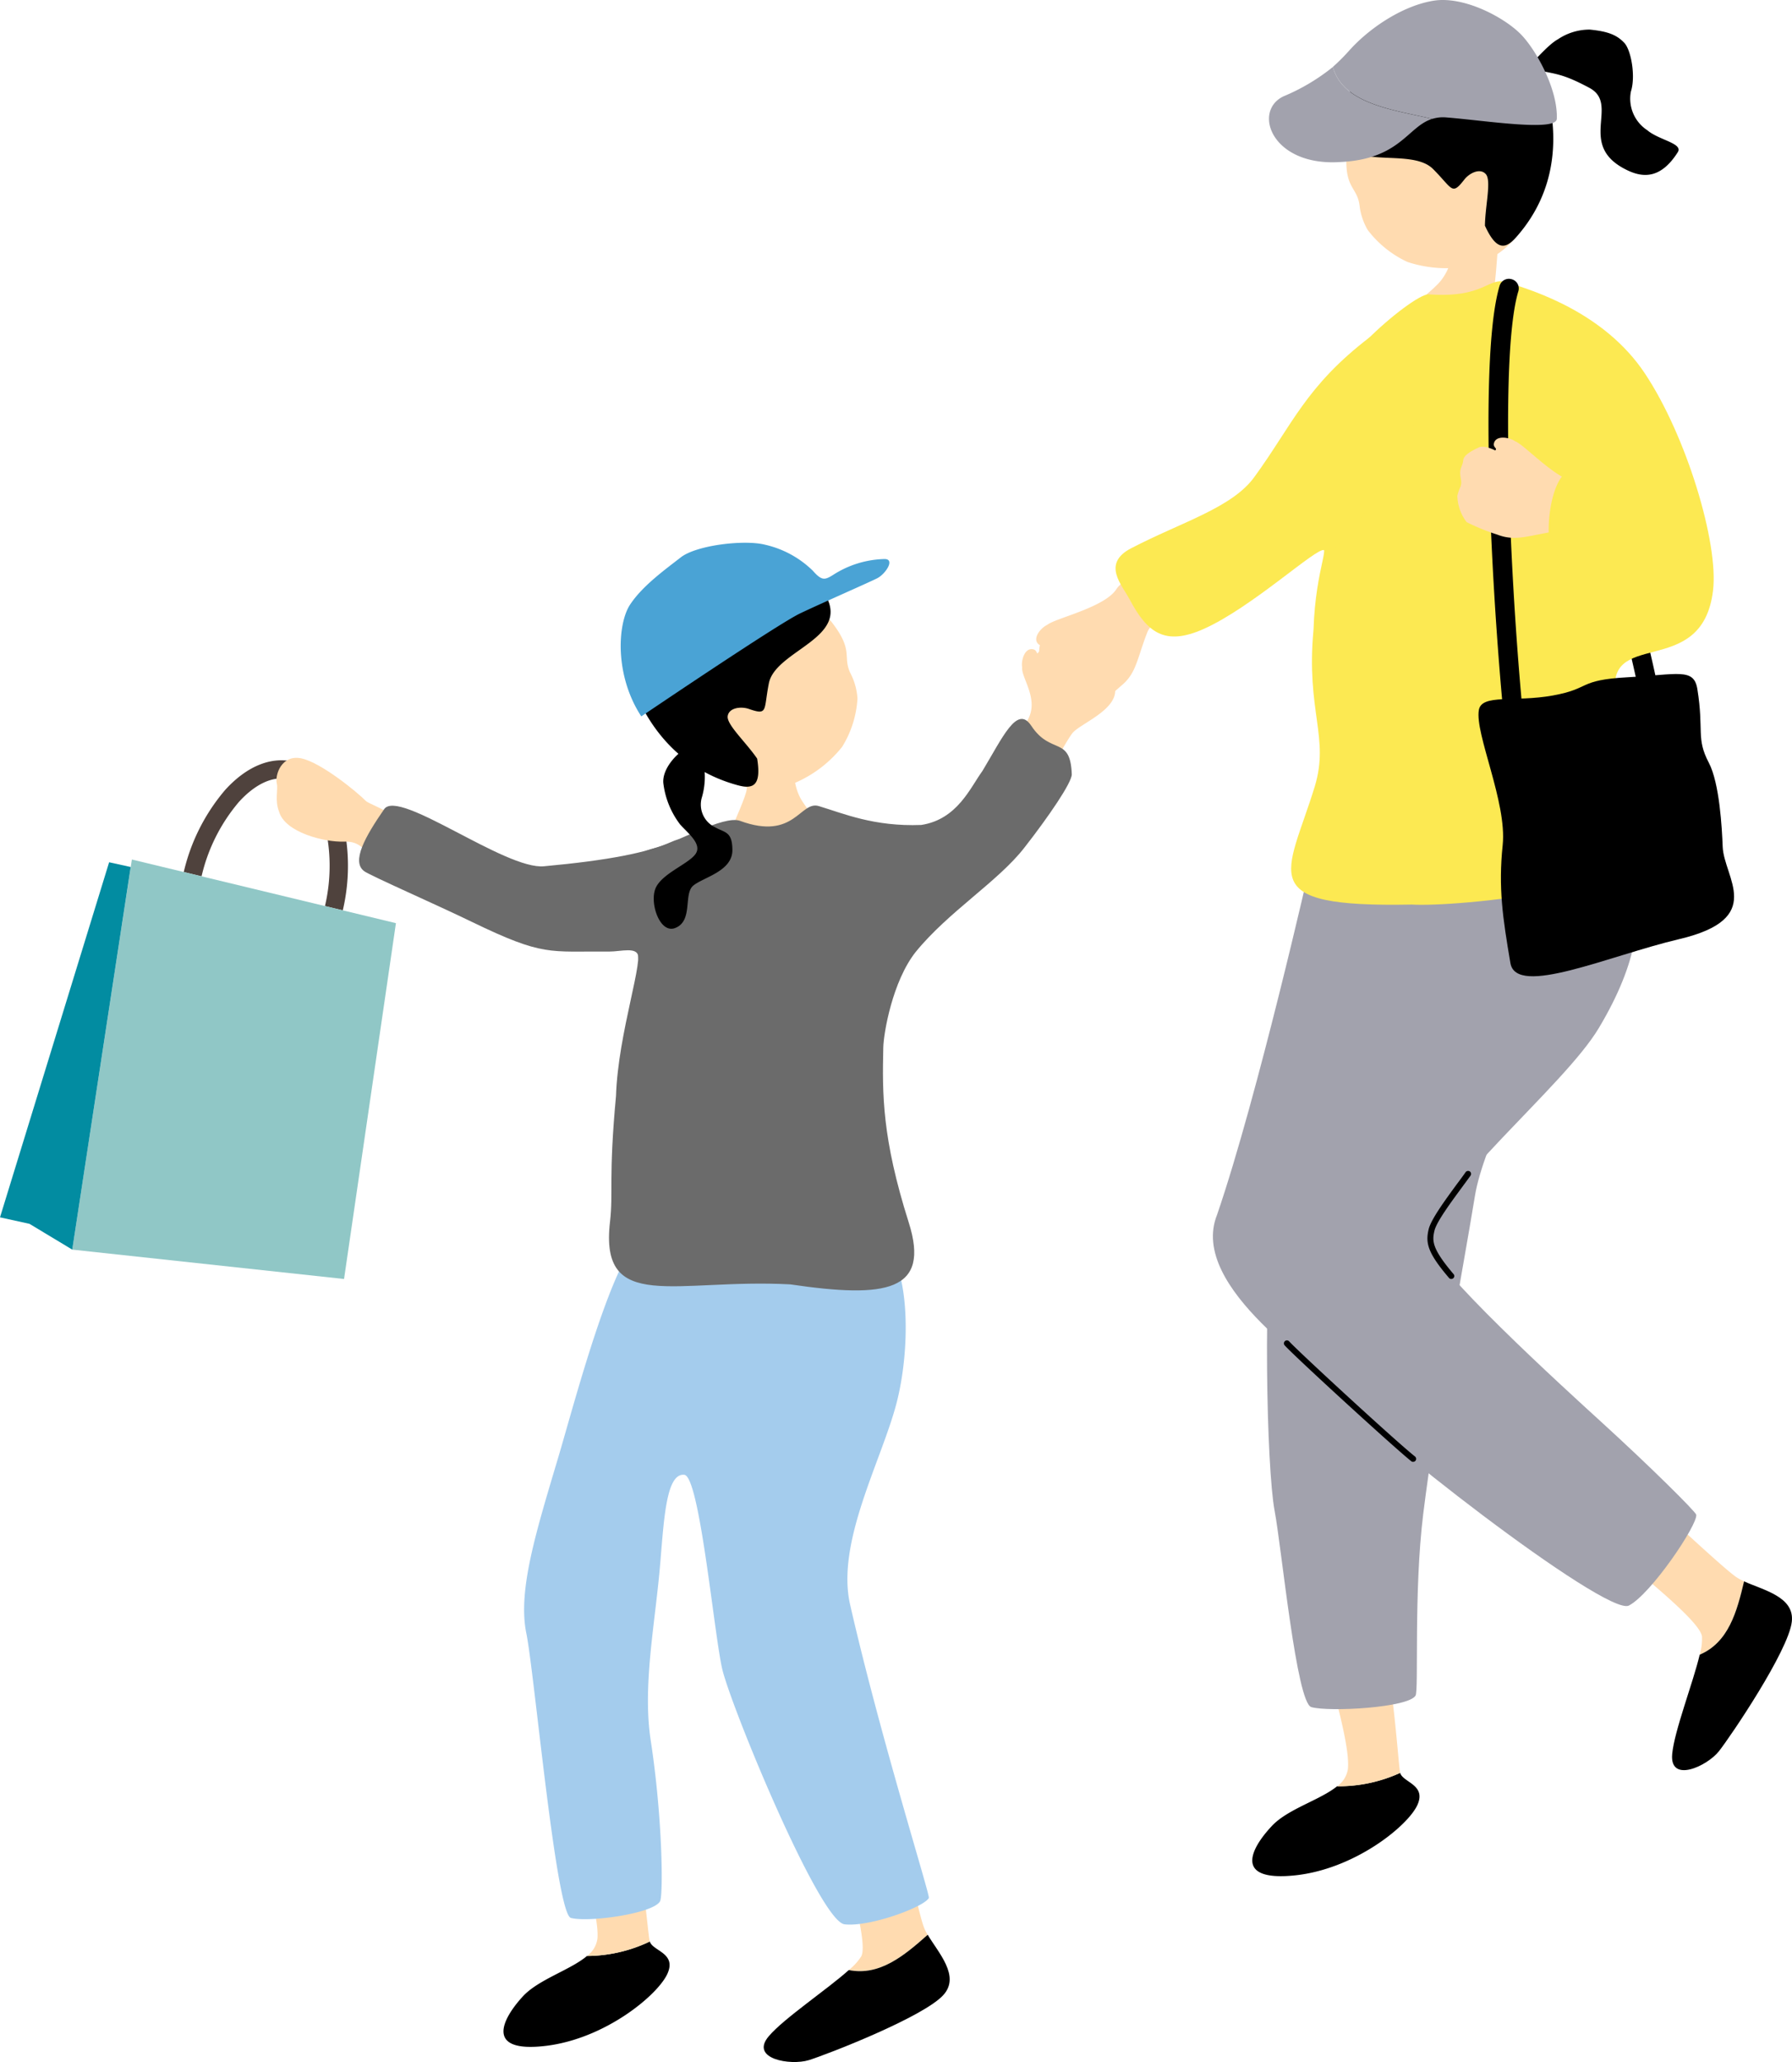 <svg xmlns="http://www.w3.org/2000/svg" xmlns:xlink="http://www.w3.org/1999/xlink" width="200" height="230.003" viewBox="0 0 200 230.003">
  <defs>
    <clipPath id="clip-path">
      <rect id="長方形_6301" data-name="長方形 6301" width="44.187" height="57.857" fill="none"/>
    </clipPath>
  </defs>
  <g id="img" transform="translate(-1300 -4041.996)">
    <g id="グループ_4516" data-name="グループ 4516" transform="translate(1300 4126.8)">
      <g id="グループ_4515" data-name="グループ 4515" clip-path="url(#clip-path)">
        <path id="パス_10900" data-name="パス 10900" d="M25.91,6.735c-.79-2.6-2.182-4.246-3.923-4.629s-3.711.521-5.548,2.544a19.637,19.637,0,0,0-4.165,8.292l-1.988-.479A21.67,21.67,0,0,1,14.915,3.3C17.268.712,19.939-.413,22.434.137s4.427,2.688,5.438,6.021a21.66,21.66,0,0,1,.164,10.58l-1.99-.479a19.621,19.621,0,0,0-.136-9.524" transform="translate(10.222 0)" fill="#4f423d"/>
        <path id="パス_10901" data-name="パス 10901" d="M6.528,22.394l.128-.835,5.791,1.395,1.988.479,13.771,3.317,1.99.479,5.929,1.428L30.335,68.347,0,65.071,6.529,22.395Z" transform="translate(8.063 -10.49)" fill="#90c7c6"/>
        <path id="パス_10902" data-name="パス 10902" d="M69,22.154l2.407.53h0L64.885,65.36,60.11,62.485l-3.289-.724Z" transform="translate(-56.821 -10.78)" fill="#028ca1"/>
      </g>
    </g>
    <path id="パス_10286" data-name="パス 10286" d="M13.658,16.634c-.9-.928-4.97-4.272-7.176-4.736S3.5,13.731,3.735,14.709c.157.662-.244,1.882.244,3.111.645,2.346,5.1,3.438,7.211,3.361,2.04-.077,2.189,1.074,4.238,2.527.837.593,3.209,1.5,3.732.344,2.2-4.882-4.892-6.79-5.5-7.417" transform="translate(1327.16 4114.69)" fill="#ffdbb0"/>
    <path id="パス_10287" data-name="パス 10287" d="M16.032,9.9c-.305-.043-4.412-.352-4.787-.456-.262.662-.881,5.888-.959,6.816-.14,1.573-4.743,10.3-4.3,12.514.384.808,16.48,6.816,17,.713.392-4.452-5.554-9.936-6.758-12.291-1.43-2.811-.27-6.842-.2-7.3" transform="translate(1373.058 4113.738)" fill="#ffdbb0"/>
    <path id="パス_10288" data-name="パス 10288" d="M9.759,28.944a9.661,9.661,0,0,0,8.885,2.011A13.6,13.6,0,0,0,24.8,26.589a11.483,11.483,0,0,0,1.709-5.38,7.028,7.028,0,0,0-.75-2.759c-1.029-2.046.575-2.561-2.581-6.334-.959-1.143-6.147-6.137-12.9-4.212C4.353,9.6,3.551,23.994,9.759,28.944" transform="translate(1369.19 4098.71)" fill="#ffdbb0"/>
    <path id="パス_10289" data-name="パス 10289" d="M27.444,11.508A7.226,7.226,0,0,0,22.4,8.783c-2.869-.155-3.488-1.925-6.4-1.5-4.055.593-7.464,2.733-8.519,3.954C5.226,13.863,4.7,15.651,4.9,17.524S7.188,29.909,17.66,32.78c1.665.456,2.729.206,2.215-2.957-1.256-1.839-3.418-3.79-3.287-4.736s1.482-1.109,2.354-.808c2.18.756,1.639.163,2.241-2.862.741-3.687,9.225-5.037,6.261-9.91" transform="translate(1364.628 4096.79)"/>
    <path id="パス_10290" data-name="パス 10290" d="M7.14,26.412S22.347,16.124,24.858,14.929s7.717-3.464,8.632-3.936,2.049-2.183.75-2.132a11.07,11.07,0,0,0-5.694,1.771c-.916.567-1.256.679-2.25-.456a11.123,11.123,0,0,0-5.31-2.905c-2.311-.6-7.682.034-9.435,1.4s-4.3,3.189-5.676,5.294S4.123,21.8,7.14,26.412" transform="translate(1364.433 4095.492)" fill="#4aa3d5"/>
    <path id="パス_10291" data-name="パス 10291" d="M17.764,37.588a4.679,4.679,0,0,1-.462-.945c-.741-2.1-2.694-11.741-3.122-13.176,0,0-6.723-.086-6.575,2.028s3.68,12.643,2.747,14.491a6.322,6.322,0,0,1-1.4,1.538c3.444.688,6.191-1.616,8.807-3.936" transform="translate(1385.774 4220.219)" fill="#ffdbb0"/>
    <path id="パス_10292" data-name="パス 10292" d="M24.972,25.109c-2.616,2.321-5.362,4.624-8.807,3.936-2.441,2.183-7.22,5.372-8.92,7.366C5.057,38.964,9.67,39.72,11.7,39.093s12.861-4.83,15.041-7.288c1.875-2.106-.575-4.684-1.77-6.7" transform="translate(1378.566 4232.697)"/>
    <path id="パス_10293" data-name="パス 10293" d="M12.658,26.812c-1.857,1.573-5.45,2.621-7.194,4.547-2.372,2.6-4.133,6.274,2.564,5.484s12.591-5.724,13.62-8.079c1.011-2.3-1.657-2.493-1.979-3.567a16.421,16.421,0,0,1-7.01,1.616" transform="translate(1352.854 4233.358)"/>
    <path id="パス_10294" data-name="パス 10294" d="M10.446,23.843s-6.095-.49-6.165.7S6.8,33.022,6.565,35.91A2.884,2.884,0,0,1,5.4,37.852a16.421,16.421,0,0,0,7.01-1.616l-.026-.069c-.218-1.126-1.029-10.735-1.936-12.325" transform="translate(1360.115 4222.318)" fill="#ffdbb0"/>
    <path id="パス_10295" data-name="パス 10295" d="M41.347,16.077c5.223-.6,5.729,11.182,3.837,18.548-1.665,6.455-6.784,15.565-5.2,22.527,3.383,14.826,8.946,32.42,8.789,32.729-.514,1.006-6.6,3.266-9.408,2.939s-12.8-24.564-13.681-28.6c-.933-4.306-2.511-21.358-4.2-21.539-2.1-.223-2.285,5.337-2.738,10.443-.584,6.515-1.927,13.21-1.011,19.2,1.334,8.7,1.4,17.284,1.038,17.929-.75,1.367-7.943,2.381-9.949,1.856-1.665-.438-4.089-27.461-4.97-31.732C2.868,55.6,4.944,49.03,7.429,40.684c1.465-4.925,4.517-16.528,7.377-21.926,1.4-2.664,14.117-1.719,14.684-1.822a56.82,56.82,0,0,1,11.859-.859" transform="translate(1354.892 4163.817)" fill="#a4cced"/>
    <path id="パス_10296" data-name="パス 10296" d="M10.234,24.124a35.061,35.061,0,0,0,3.784-6.094c1.011-2.226-.881-4.478-.759-5.587-.14-.748.279-2.252,1.247-2.011.48.12.314.627.645.464,0,0-.044-1.341.514-1.779.61-.481,1.474-1.109,2.014-.92.855.292.985-.077,2.014.653.75.533.855.266,1.918.5.471.095,2.485,1.143,2.6,1.822.1.6-.4,1.848-.575,4.031s-4.046,3.6-4.8,4.615c-1.055,1.418-3.27,5.948-5.476,9.386-2.4,3.438-5.092-2.707-3.122-5.08" transform="translate(1400.821 4103.994)" fill="#ffdbb0"/>
    <path id="パス_10297" data-name="パス 10297" d="M51.81,10.084c-1.57-2.372-3.174,1.281-5.45,5.054-1.343,1.831-2.79,5.4-6.827,6.016-5.275.2-8.658-1.272-11.431-2.106-2.093-.627-2.7,3.885-8.781,1.65-1.866-.679-7.2,2.5-9.513,3.034-4.874,1.135-6.758,7.254-2.04,11.32.977.842-2.067,9.171-2.3,16.339C4.62,60.5,5.178,62.161,4.8,65.409c-1.2,10.3,7.316,6.309,20.116,6.988,10.742,1.581,15.66.791,13.227-6.893-3-9.454-2.956-14.354-2.843-19.519.035-1.633,1.029-7.4,3.61-10.658C42.55,30.841,48.1,27.472,51.043,23.69c2.694-3.447,5.319-7.28,5.293-8.191-.157-4.349-2.328-2.089-4.525-5.415" transform="translate(1363.282 4112.86)" fill="#6b6b6b"/>
    <path id="パス_10298" data-name="パス 10298" d="M4.289,10.839C2.179,13.89.583,16.7,2.074,17.767c.759.533,8.048,3.722,12.007,5.647,8.048,3.893,8.58,3.249,15.3,3.309,1.325.009,3.209-.593,3.27.6.262,5.26,10.673-15.952,3.715-12.841-2.712,1.212-7.037,2.063-14.213,2.725C17.839,17.655,5.911,8.5,4.289,10.839" transform="translate(1338.587 4121.413)" fill="#6b6b6b"/>
    <path id="パス_10299" data-name="パス 10299" d="M9.184,9.695c-1.046.361-3.008,2.295-2.851,4.022a9.43,9.43,0,0,0,1.866,4.6c.785.911,2.476,2.157,1.753,3.266s-3.645,2.149-4.438,3.756.4,5.226,2.145,4.538c2.023-.791.9-3.782,2.005-4.719s4.395-1.59,4.377-3.988c-.017-2.089-.846-1.908-1.927-2.527a2.8,2.8,0,0,1-1.491-3.292,8.184,8.184,0,0,0,.087-4.366c-.419-1.049-.48-1.246-1.526-1.289" transform="translate(1367.699 4115.63)"/>
    <path id="パス_10300" data-name="パス 10300" d="M24.485,33.712a1.088,1.088,0,0,1-1.072-.894A209.324,209.324,0,0,0,17.37,8.082a1.073,1.073,0,0,1,.7-1.349,1.1,1.1,0,0,1,1.378.688,212.135,212.135,0,0,1,6.112,25.037,1.068,1.068,0,0,1-.889,1.238l-.183.017" transform="translate(1460.767 4092.73)"/>
    <path id="パス_10301" data-name="パス 10301" d="M22.4,24.495c-1.892,1.538-5.493,2.527-7.272,4.418-2.424,2.57-4.255,6.2,2.468,5.535S30.278,28.938,31.35,26.6c1.046-2.278-1.613-2.518-1.918-3.593A16.57,16.57,0,0,1,22.4,24.495" transform="translate(1426.835 4216.741)"/>
    <path id="パス_10302" data-name="パス 10302" d="M20.084,21.693S14,21.1,13.911,22.286s2.363,8.526,2.075,11.405a2.884,2.884,0,0,1-1.2,1.925,16.452,16.452,0,0,0,7.037-1.5l-.017-.069c-.2-1.135-.837-10.752-1.718-12.359" transform="translate(1434.448 4205.628)" fill="#ffdbb0"/>
    <path id="パス_10303" data-name="パス 10303" d="M37.225,10.7c-.575.086-16.271,1.049-17.727,3.687-2.956,5.346-4.674,33.133-5.572,39.124-1.29,8.6-.872,29.592.035,34.388.8,4.28,2.441,21.444,4.1,21.908,2,.559,10.856.069,11.632-1.289.366-.636-.218-11.534.855-20.258,1.421-11.466,4.29-26.438,5.781-35.531,1.726-10.58,21.485-43.284,14.649-41.883-1.814-.077-12.321-.37-13.751-.146" transform="translate(1428.294 4122.604)" fill="#a2a2ad"/>
    <path id="パス_10304" data-name="パス 10304" d="M25.066,2.813c.314.017,4.395.507,4.787.49.122.7-.314,5.939-.427,6.867-.183,1.573,2.581,11.01,1.7,13.1-.532.713-17.517,3.481-16.811-2.613C14.829,16.221,21.753,12,23.4,9.93c1.971-2.475,1.639-6.652,1.665-7.117" transform="translate(1437.418 4063.361)" fill="#ffdbb0"/>
    <path id="パス_10305" data-name="パス 10305" d="M16.444,4.628c.881-.8,2.346-2.57,3.409-3.146A6.3,6.3,0,0,1,23.411.4c2.067.2,3.043.61,3.871,1.5.732.8,1.273,3.687.715,5.423a4.2,4.2,0,0,0,1.831,4.3c1.3,1.109,4.037,1.461,3.4,2.458-1.849,2.914-3.793,2.879-5.6,2.02-5.816-2.768-.759-7.331-4.264-9.205s-3.95-1.444-6.923-2.269" transform="translate(1454.02 4044.898)"/>
    <path id="パス_10306" data-name="パス 10306" d="M34.822,18.126a9.513,9.513,0,0,1-6.3,6.5,13.87,13.87,0,0,1-7.577-.318,11.844,11.844,0,0,1-4.43-3.567,6.97,6.97,0,0,1-.907-2.716c-.279-2.269-1.91-1.822-1.369-6.687.157-1.478,1.709-8.457,8.423-10.5,5.9-1.8,14.6,9.79,12.164,17.293" transform="translate(1436.13 4046.905)" fill="#ffdbb0"/>
    <path id="パス_10307" data-name="パス 10307" d="M14.009,11.6A7.1,7.1,0,0,1,16.7,6.587c2.311-1.685,1.84-3.5,4.508-4.719C24.935.158,28.981.1,30.533.554c3.348.971,4.787,2.192,5.659,3.859s5,11.586-2.145,19.657c-1.142,1.289-2.171,1.659-3.505-1.263.026-2.226.741-5.019.1-5.75s-1.849-.112-2.407.61c-1.413,1.814-1.282,1.023-3.479-1.178-2.668-2.682-10.507.782-10.751-4.891" transform="translate(1435.188 4044.365)"/>
    <path id="パス_10308" data-name="パス 10308" d="M13.955,7.461A23.038,23.038,0,0,0,15.83,5.579C18.236,2.923,21.968.568,25.255.07s7.664,1.771,9.6,3.679c1.744,1.719,4.229,6.223,4.089,9.506-.061,1.47-8.188.163-12.321-.155a3.968,3.968,0,0,0-1.578.163c-4.194-1-9.966-1.624-11.091-5.8" transform="translate(1434.806 4041.996)" fill="#a2a2ad"/>
    <path id="パス_10309" data-name="パス 10309" d="M14.741,4.152A22.539,22.539,0,0,0,20.269.869c1.125,4.177,6.888,4.8,11.082,5.793-2.747.851-3.558,4.512-10.306,4.813-7.586.481-9.775-5.655-6.3-7.323" transform="translate(1428.49 4048.596)" fill="#a2a2ad"/>
    <path id="パス_10310" data-name="パス 10310" d="M32.989,28.99a5.85,5.85,0,0,1-.933-.516c-1.814-1.306-9-8.131-10.184-9.068,0,0-5.572,3.7-4.229,5.355s10.341,8.32,10.647,10.365a6.184,6.184,0,0,1-.253,2.046c3.226-1.375,4.15-4.8,4.953-8.182" transform="translate(1461.662 4189.392)" fill="#ffdbb0"/>
    <path id="パス_10311" data-name="パス 10311" d="M26.335,20.522c-.8,3.378-1.726,6.807-4.953,8.182-.75,3.172-2.825,8.466-3.069,11.07-.314,3.326,3.906,1.358,5.214-.3s7.769-11.2,8.135-14.448c.323-2.785-3.183-3.524-5.328-4.5" transform="translate(1468.317 4197.86)"/>
    <path id="パス_10312" data-name="パス 10312" d="M54.76,19.123C42.082-.809,25.506,14.714,23.309,24.46c0,0-5.859,25.905-10.42,39.21C9.567,71.887,24.9,81.092,26.526,83.628c2.241,3.5,29.829,24.951,32.323,23.645s7.673-9.007,7.516-10.125c-.052-.335-5.162-5.4-10.585-10.34-4.028-3.67-19.471-17.714-19.27-20.121.471-5.655,15.041-17.233,18.982-23.834,8.929-14.929,1.36-20.447-.732-23.731" transform="translate(1422.95 4113.809)" fill="#a2a2ad"/>
    <path id="パス_10313" data-name="パス 10313" d="M17.85,27.245a.325.325,0,0,1-.279-.12c-2.4-2.811-2.633-3.9-2.267-5.432.27-1.109,1.831-3.232,3.2-5.1.34-.447.654-.877.924-1.263a.349.349,0,0,1,.471-.077.335.335,0,0,1,.078.464c-.27.378-.593.808-.924,1.263-1.273,1.728-2.86,3.876-3.1,4.865-.27,1.143-.314,1.985,2.128,4.856a.325.325,0,0,1-.035.464.31.31,0,0,1-.2.077" transform="translate(1444.146 4157.41)"/>
    <path id="パス_10314" data-name="パス 10314" d="M27.766,30.939a.322.322,0,0,1-.227-.069c-1.761-1.384-12.853-11.526-14.126-12.918a.334.334,0,0,1,.5-.447c1.116,1.22,12.1,11.319,14.047,12.841a.344.344,0,0,1,.052.473.369.369,0,0,1-.244.12" transform="translate(1429.966 4174.112)"/>
    <path id="パス_10315" data-name="パス 10315" d="M53.383,65.338c-2.2-10.1-1.866-7.117-3.619-14.964-1.875-8.406,9.53-1.985,10.742-12.256.628-5.234-2.947-17.207-7.621-24.212C48.422,7.219,40.67,4.718,37.453,3.755c-2.093-.627-2.4,1.8-8.685,1.349-.9-.06-4.29,2.467-6.871,5.071-6.88,6.962-7.56,25.14-5.528,23.619,1.787-1.341-.227,1.53-.453,8.7-.854,9.111,1.814,12.024.131,17.525C13,69.936,9.088,73.511,26.9,73.168c4.831.3,28.216-1.856,26.481-7.83" transform="translate(1430.683 4069.725)" fill="#fce952"/>
    <path id="パス_10316" data-name="パス 10316" d="M24.332,10c-1.692-2.991-4.055-2.991-5.057-1.453-1.343,2.054-6.862,3.24-7.708,3.971-.706.318-1.718,1.513-.968,2.166.375.309.706-.112.759.258,0,0-1.151.722-1.195,1.427-.052.765-.078,1.831.392,2.157.732.524.5.834,1.692,1.246.872.3.706.541,1.508,1.281a5.255,5.255,0,0,0,3.113.55,23.641,23.641,0,0,0,2.912-2.26c1.726-1.384,1.779-2.957,2.938-5.956.759-1.934,3.122-.7,1.613-3.386" transform="translate(1405.314 4099.177)" fill="#ffdbb0"/>
    <path id="パス_10317" data-name="パス 10317" d="M12.9,29.645c-3.3,1.728-1,4.091-.148,5.707,1.962,3.7,3.924,5.217,8.249,3.292,5.406-2.4,12.669-9.179,13.445-8.793C37.183,31.2,45.293,14.355,46.9,10.676c1.325-4.848-1.36-9.179-7.385-4.555-7.106,5.441-8.606,9.738-12.809,15.514-2.485,3.5-8.249,5.105-13.8,8.01" transform="translate(1413.329 4073.512)" fill="#fce952"/>
    <path id="パス_10318" data-name="パス 10318" d="M19.7,61.44a1.1,1.1,0,0,1-1.073-.877c-1.3-6.919-4.412-46.387-1.439-56.185a1.08,1.08,0,0,1,1.352-.713A1.064,1.064,0,0,1,19.277,5c-2.7,8.9.017,47.341,1.5,55.171a1.082,1.082,0,0,1-.872,1.255l-.2.017" transform="translate(1450.184 4069.479)"/>
    <path id="パス_10319" data-name="パス 10319" d="M15.858,12.77c.314-1.831,3.95-.851,8.249-1.624s2.738-1.728,8.371-2.037,7.385-1.066,7.769,1.324c.75,4.667-.166,5.466,1.282,8.217,1.2,2.3,1.465,7.314,1.543,9.351.131,3.49,4.883,8.028-4.865,10.322-7.813,1.839-18.171,6.5-18.825,2.673-.863-5.071-1.36-8.4-.863-13.167S15.4,15.418,15.858,12.77" transform="translate(1449.191 4108.429)"/>
    <path id="パス_10320" data-name="パス 10320" d="M30.515,15.828c-.209-2.08-.026-5.019-1.2-5.054C26.844,10.7,23.086,6.468,22.03,6.1c-.628-.456-2.18-.739-2.389.232-.1.464.445.541.14.774,0,0-1.195-.636-1.84-.327-.706.335-1.657.825-1.718,1.392-.1.885-.5.842-.279,2.071.166.894-.131.868-.384,1.917A5.018,5.018,0,0,0,16.6,15.106,23.512,23.512,0,0,0,20.025,16.5c2.067.8,3.488.077,6.705-.4,2.084-.3,4.089,2.776,3.784-.275" transform="translate(1447.09 4085.13)" fill="#ffdbb0"/>
    <path id="パス_10321" data-name="パス 10321" d="M20.278,6.3C16.947,4.607,16,14.027,17.243,15.368a25.336,25.336,0,0,0,7.874,4c5.014,1.014,6.583-2.544,6.06-5.355-1.055-5.681-7.115-5.793-10.9-7.71" transform="translate(1456.124 4088.306)" fill="#fce952"/>
  </g>
</svg>
